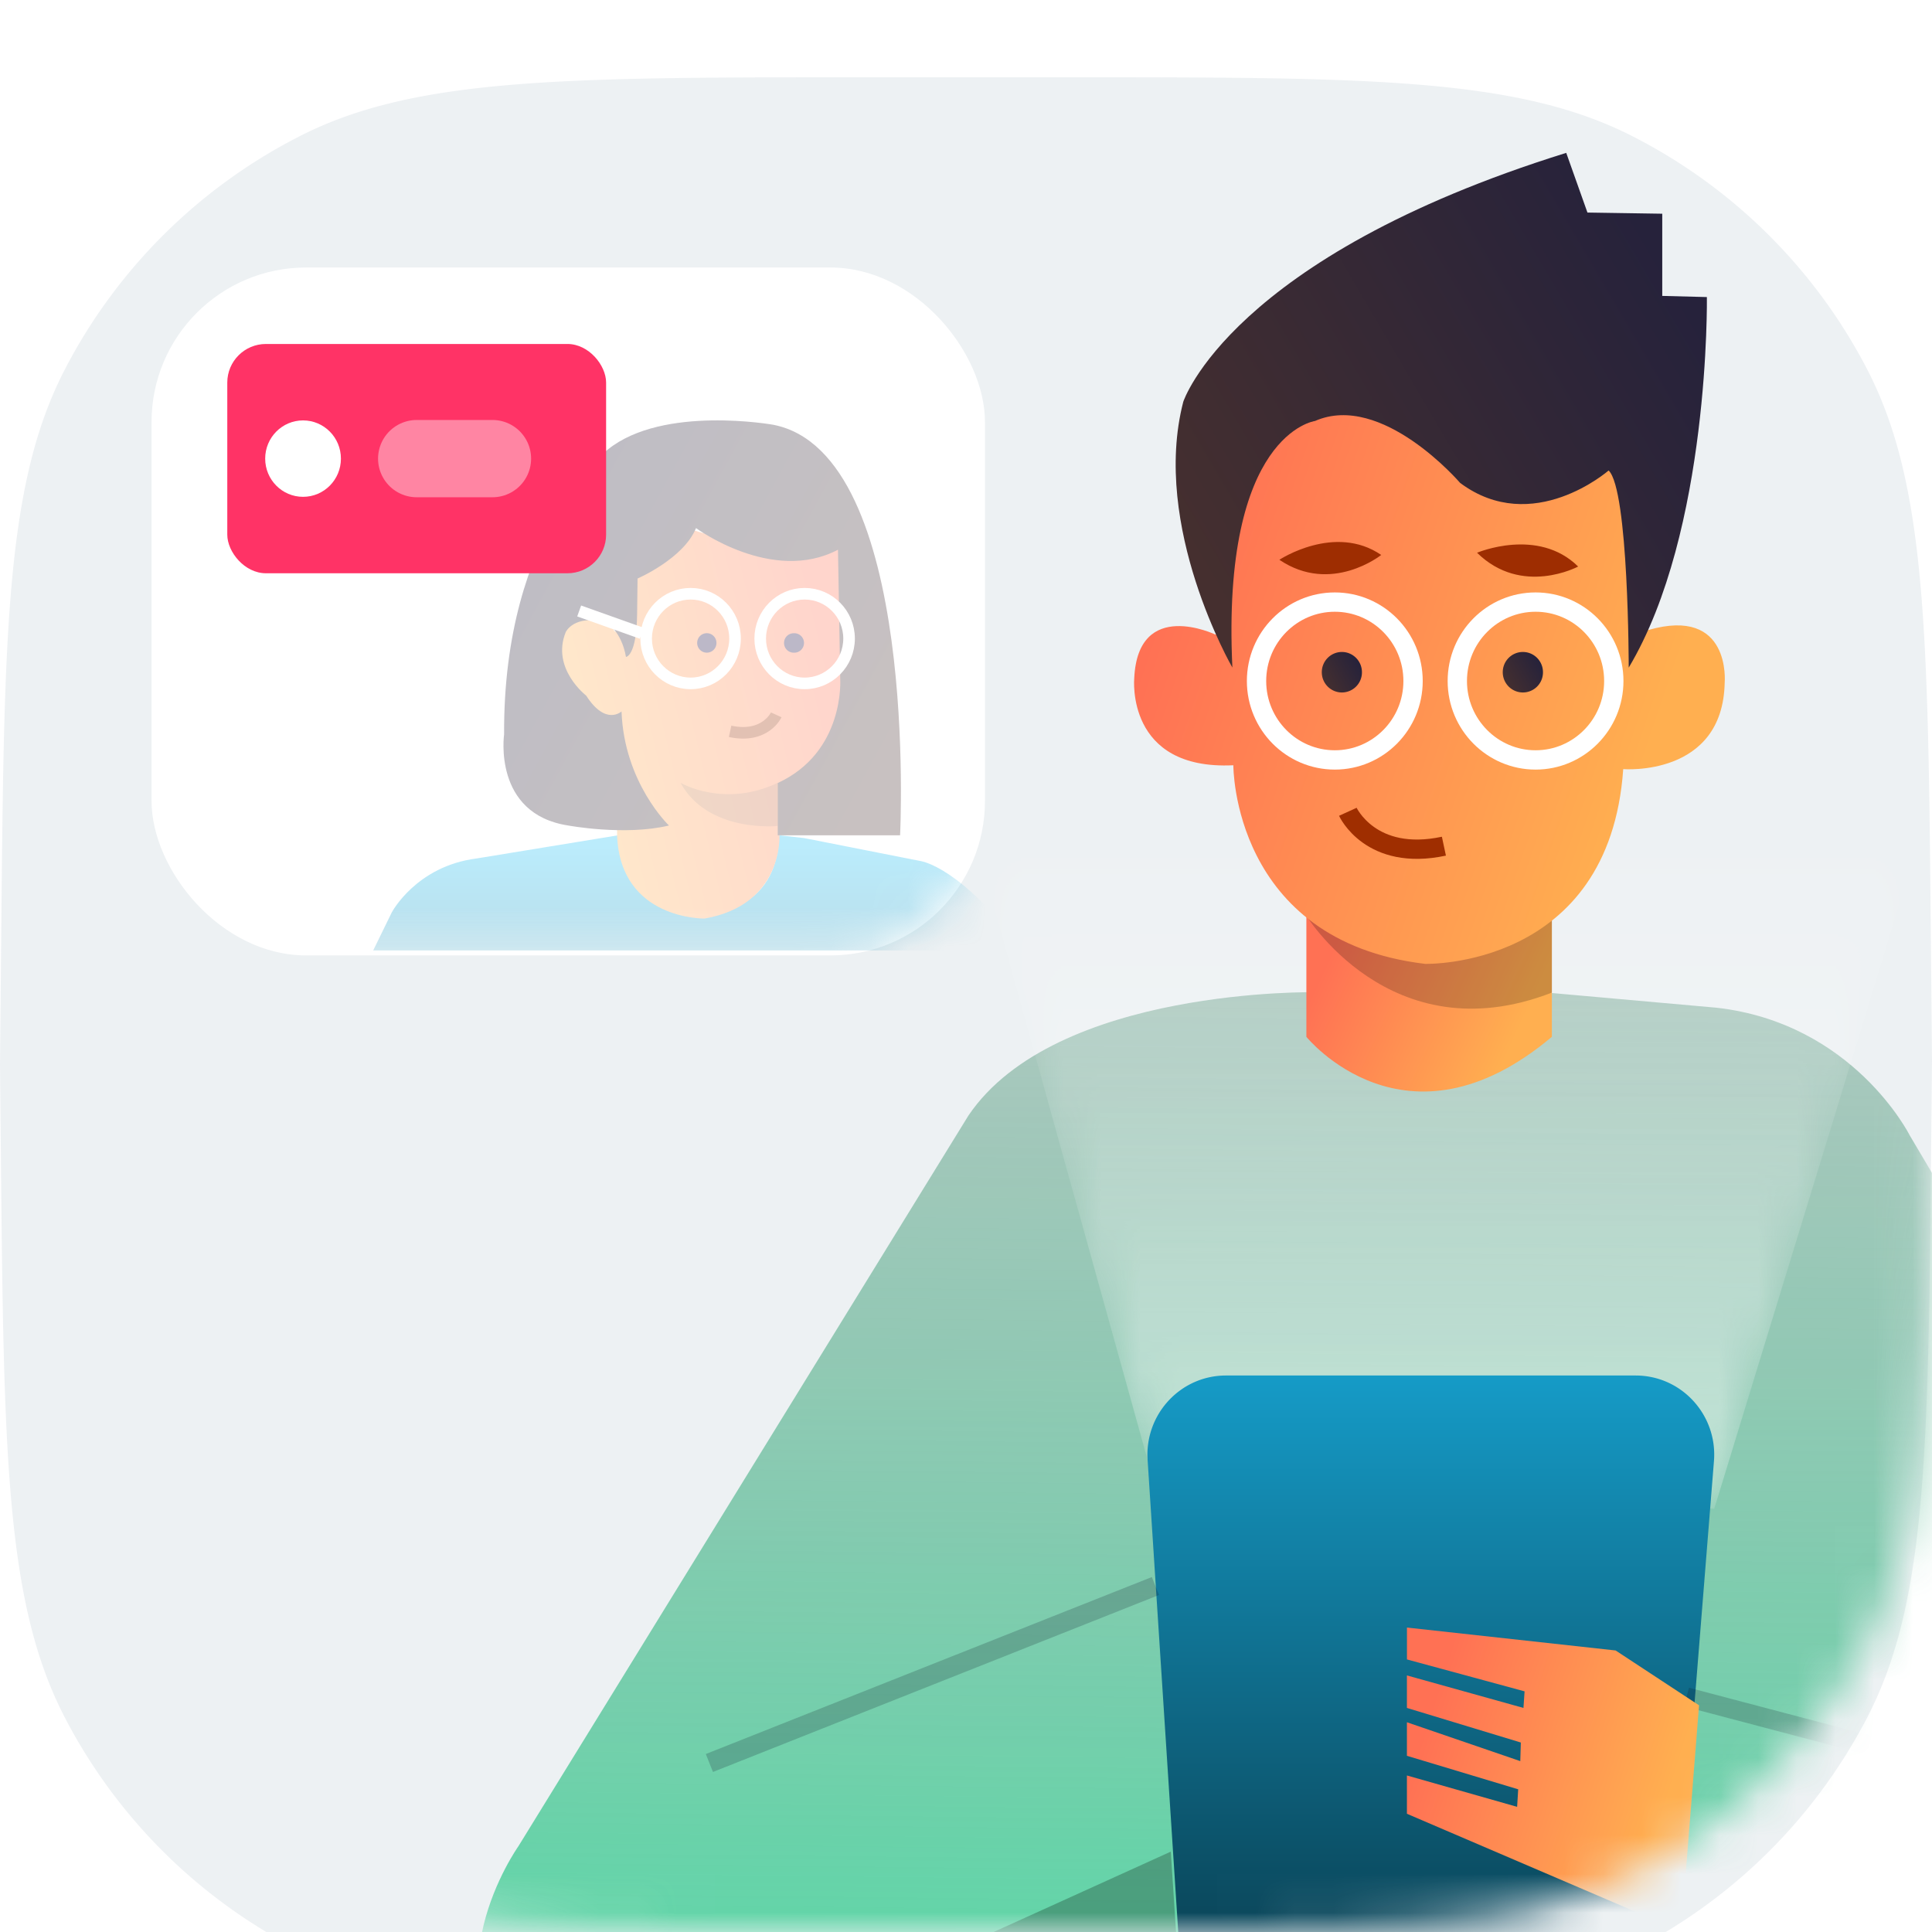 <svg xmlns="http://www.w3.org/2000/svg" xmlns:xlink="http://www.w3.org/1999/xlink" width="50" height="50" fill="none" xmlns:v="https://vecta.io/nano"><style><![CDATA[.B{fill-rule:evenodd}.C{stroke:#fff}.D{stroke-width:.5}.E{stroke-width:.3}]]></style><g opacity=".1" filter="url(#D)" class="B"><path d="M.032 22.19c.073-7.774.109-11.661 1.645-14.627a14 14 0 0 1 6.111-6.054C10.769 0 14.656 0 22.431 0h3.62 1.52c7.774 0 11.661 0 14.642 1.508a14 14 0 0 1 6.111 6.054c1.536 2.966 1.573 6.853 1.646 14.627L50 25.442l-.023 2.377c-.076 7.772-.114 11.657-1.65 14.622a14 14 0 0 1-6.111 6.052C39.236 50 35.35 50 27.578 50h-2.632-2.524c-7.771 0-11.657 0-14.637-1.507a14 14 0 0 1-6.111-6.051C.137 39.477.098 35.591.022 27.82L0 25.559.032 22.19z" fill="#4a6d86"/></g><mask id="A" maskUnits="userSpaceOnUse" x="0" y="0" width="50" height="50" mask-type="alpha"><path d="M.032 22.19c.073-7.774.109-11.661 1.645-14.627a14 14 0 0 1 6.111-6.054C10.769 0 14.656 0 22.431 0h3.62 1.52c7.774 0 11.661 0 14.642 1.508a14 14 0 0 1 6.111 6.054c1.536 2.966 1.573 6.853 1.646 14.627L50 25.442l-.023 2.377c-.076 7.772-.114 11.657-1.65 14.622a14 14 0 0 1-6.111 6.052C39.236 50 35.35 50 27.578 50h-2.632-2.524c-7.771 0-11.657 0-14.637-1.507a14 14 0 0 1-6.111-6.051C.137 39.477.098 35.591.022 27.82L0 25.559.032 22.19z" fill="#fff" class="B"/></mask><g mask="url(#A)"><rect x="3.922" y="6.923" width="21.569" height="17.803" rx="4" fill="#fff"/><mask id="B" maskUnits="userSpaceOnUse" x="3" y="6" width="23" height="19" mask-type="alpha"><rect x="3.922" y="6.923" width="21.569" height="17.803" rx="4" fill="#fff"/></mask><g mask="url(#B)"><g style="mix-blend-mode:luminosity" opacity=".3"><path d="M20.809 21.689l3.022.596s1.042.14 2.639 2.313H9.658l.479-.981s.628-1.2 2.197-1.4l3.666-.6s.093 1.953 1.959 2.007c0 0 2.137.243 2.203-2.007l.646.072z" fill="url(#E)" class="B"/><path d="M16.761 13.228s1.992 1.212 5.212.826v3.223c0 .6-.116 1.199-.387 1.732-.263.517-.698 1.05-1.414 1.294v1.314s.109 1.797-1.937 2.155c0 0-2.183.04-2.265-2.155v-2.772s-1.501-.991-1.583-2.23c0 0-.061-1.253 1.214-.875 0 0 .222.154.291.587 0 0 .222.168.291-.252 0 0 .242-.492.578-2.847" fill="url(#F)" class="B"/><path d="M15.737 11.629s-2.718 2.057-2.691 7.377c0 0-.299 2.057 1.658 2.358 0 0 1.468.274 2.609 0 0 0-1.159-1.1-1.228-2.953 0 0-.407.384-.914-.408 0 0-.912-.699-.53-1.644 0 0 .208-.466 1.051-.256 0 0 .393.234.508.898 0 0 .278-.012.289-1.131l.011-.898s1.19-.513 1.513-1.305c0 0 1.976 1.457 3.674.559l.058 3.346s.128 1.888-1.617 2.692v1.353h3.166s.505-9.884-3.281-10.624c0 0-2.846-.512-4.277.636" fill="url(#G)" class="B"/><path d="M14.989 15.812l1.62.577" class="C E"/><path d="M19.023 16.526c0 .641-.515 1.16-1.15 1.16s-1.151-.519-1.151-1.16.515-1.16 1.151-1.16 1.15.519 1.15 1.16zm2.951 0c0 .641-.515 1.16-1.15 1.16s-1.15-.519-1.15-1.16.515-1.16 1.15-1.16 1.15.519 1.15 1.16z" class="C E"/><path d="M20.291 16.639a.25.25 0 0 0 .249.252.252.252 0 1 0 0-.503.25.25 0 0 0-.249.252m-2.248-.001a.25.25 0 0 0 .249.252.25.25 0 0 0 .25-.252c0-.139-.112-.252-.25-.252a.25.25 0 0 0-.249.252" fill="#1e1147" class="B"/><path d="M20.089 18.5s-.283.622-1.194.427" stroke="#9f2e00" class="E"/><path d="M17.612 20.259s1.127.663 2.516 0v1.117s-1.802.189-2.516-1.117" fill="#000" fill-opacity=".2" class="B"/></g></g><path d="M34.082 25.678s-6.767-.142-9.02 3.194L13.414 47.784s-2.455 3.458.169 5.972c0 0 1.692 1.666 3.892.691l8.484-3.925-.074 4.23h22.762v-2.336l8.152 1.993s4.443 1.024 4.592-4.127c0 0 .059-1.255-1.125-2.608L49.422 29.381s-1.452-2.905-5.006-3.302l-4.504-.402h-5.83z" fill="url(#H)" class="B"/><g opacity=".5"><mask id="C" maskUnits="userSpaceOnUse" x="25" y="21" width="25" height="19" mask-type="alpha"><path d="M49.89 21.009l-5.526 18.04L29.7 37.783l-4.664-16.774H49.89z" fill="#fff" class="B"/></mask><g mask="url(#C)" class="B"><path d="M29.7 37.783l-4.664-16.774H49.89l-5.526 18.04L29.7 37.783z" fill="url(#I)"/></g></g><path d="M41.354 51.874l5.94 2.88h2.553l.032-2.337-6.5-2.428-2.026 1.885z" fill="#493b91" class="B"/><path d="M33.809 23.684v3.149s2.571 3.186 6.353 0v-3.149h-6.353z" fill="url(#J)" class="B"/><path d="M33.758 23.625s2.203 3.696 6.405 2.063V23.33l-6.405.295z" fill="#000" fill-opacity=".2" class="B"/><path d="M31.458 16.424s-2.005-.962-2.104 1.127c0 0-.229 2.388 2.565 2.254 0 0-.032 4.543 4.963 5.14 0 0 4.767.133 5.127-5.04 0 0 2.579.21 2.626-2.241 0 0 .173-1.977-1.974-1.36l-.266-2.422-.508-3.149-4.102-.696-4.646.147-1.67 2.124.291 3.919-.303.198z" fill="url(#K)" class="B"/><path d="M31.895 17.278s-2.11-3.644-1.272-6.88c0 0 1.213-3.731 9.911-6.442l.549 1.545 1.936.03v2.127l1.155.03s.086 6.063-2.023 9.59c0 0 0-4.606-.52-5.102 0 0-1.965 1.721-3.843.322 0 0-2.023-2.362-3.756-1.603 0 0-2.427.32-2.138 6.383" fill="url(#L)" class="B"/><path d="M36.57 17.625c0 1.128-.907 2.042-2.025 2.042s-2.026-.914-2.026-2.042.907-2.043 2.026-2.043 2.025.915 2.025 2.043zm5.195 0c0 1.128-.907 2.042-2.024 2.042s-2.026-.914-2.026-2.042.907-2.043 2.026-2.043 2.024.915 2.024 2.043z" class="C D"/><path d="M33.11 14.487s1.433-.947 2.636-.125c0 0-1.291 1.034-2.636.125m5.116-.182s1.578-.67 2.616.357c0 0-1.456.783-2.616-.357" fill="#9e2d01" class="B"/><path d="M35.247 17.397a.52.52 0 0 1-.519.524c-.287 0-.52-.234-.52-.524s.233-.524.52-.524.519.235.519.524" fill="url(#M)" class="B"/><path d="M39.932 17.397a.52.52 0 0 1-.52.524c-.287 0-.521-.234-.521-.524s.233-.524.521-.524.52.235.52.524" fill="url(#N)" class="B"/><path d="M34.882 21.009s.589 1.295 2.486.89" stroke="#9f2e00" class="D"/><path d="M29.7 37.782l.79 12.174a2.04 2.04 0 0 0 2.028 1.917h8.836a2.04 2.04 0 0 0 2.026-1.885l.977-12.174c.096-1.194-.838-2.216-2.026-2.216H31.728c-1.175 0-2.105 1.001-2.028 2.184" fill="url(#O)" class="B"/><path opacity=".2" d="M43.647 43.92l12.165 3.209" stroke="#0e0f24" class="D"/><path d="M43.972 44.134l-2.16-1.42-5.4-.593v.825l3.044.826-.029.429-3.016-.841v.841l2.948.895-.014.482-2.934-1.006v.868l2.88.867-.028.454-2.852-.812v.991l7.097 3.043.463-5.849z" fill="url(#P)" class="B"/><path opacity=".2" d="M18.359 45.626l11.543-4.58" stroke="#0e0f24" class="D"/><path opacity=".5" d="M24.686 50.467L30.3 47.92l.166 2.547-5.646 4.427-.133-4.427z" fill="#000" fill-opacity=".5" class="B"/><rect x="5.882" y="8.902" width="9.804" height="5.934" rx="1" fill="#f36"/><ellipse cx="7.843" cy="11.869" rx=".98" ry=".989" fill="#fff"/><path opacity=".4" d="M10.784 11.869h1.961" stroke-width="2" stroke-linecap="round" class="C"/></g><defs><filter id="D" x="-24" y="-22" width="98" height="98" filterUnits="userSpaceOnUse" color-interpolation-filters="sRGB"><feFlood flood-opacity="0" result="A"/><feColorMatrix in="SourceAlpha" values="0 0 0 0 0 0 0 0 0 0 0 0 0 0 0 0 0 0 127 0"/><feOffset dy="2"/><feGaussianBlur stdDeviation="12"/><feColorMatrix values="0 0 0 0 0 0 0 0 0 0 0 0 0 0 0 0 0 0 0.04 0"/><feBlend in2="A"/><feBlend in="SourceGraphic"/></filter><linearGradient id="E" x1="37.988" y1="21.953" x2="37.988" y2="30.033" xlink:href="#Q"><stop stop-color="#1abef4"/><stop offset="1" stop-color="#072e3b"/></linearGradient><linearGradient id="F" x1="22.587" y1="21.283" x2="16.067" y2="22.839" xlink:href="#Q"><stop stop-color="#ff7154"/><stop offset="1" stop-color="#ffaf50"/></linearGradient><linearGradient id="G" x1="20.638" y1="23.647" x2="10.997" y2="18.405" xlink:href="#Q"><stop stop-color="#452f2f"/><stop offset="1" stop-color="#26223b"/></linearGradient><linearGradient id="H" x1="-8.245" y1="7.964" x2="-8.824" y2="61.508" xlink:href="#Q"><stop stop-color="#717171" stop-opacity=".201"/><stop offset="1" stop-color="#37eaa3"/></linearGradient><linearGradient id="I" x1="25.036" y1="21.009" x2="25.036" y2="39.049" xlink:href="#Q"><stop offset=".02" stop-color="#fff" stop-opacity=".01"/><stop offset="1" stop-color="#fff"/></linearGradient><linearGradient id="J" x1="33.295" y1="27.172" x2="38.052" y2="29.367" xlink:href="#Q"><stop stop-color="#ff7154"/><stop offset="1" stop-color="#ffaf50"/></linearGradient><linearGradient id="K" x1="28.113" y1="21.427" x2="40.56" y2="25.66" xlink:href="#Q"><stop stop-color="#ff7154"/><stop offset="1" stop-color="#ffaf50"/></linearGradient><linearGradient id="L" x1="34.009" y1="19.796" x2="46.438" y2="12.518" xlink:href="#Q"><stop stop-color="#452f2f"/><stop offset="1" stop-color="#26223b"/></linearGradient><linearGradient id="M" x1="34.479" y1="18.12" x2="35.437" y2="17.58" xlink:href="#Q"><stop stop-color="#452f2f"/><stop offset="1" stop-color="#26223b"/></linearGradient><linearGradient id="N" x1="39.163" y1="18.12" x2="40.121" y2="17.58" xlink:href="#Q"><stop stop-color="#452f2f"/><stop offset="1" stop-color="#26223b"/></linearGradient><linearGradient id="O" x1="28.573" y1="29.668" x2="28.573" y2="53.979" xlink:href="#Q"><stop stop-color="#1abef4"/><stop offset="1" stop-color="#072e3b"/></linearGradient><linearGradient id="P" x1="35.801" y1="48.128" x2="42.034" y2="50.115" xlink:href="#Q"><stop stop-color="#ff7154"/><stop offset="1" stop-color="#ffaf50"/></linearGradient><linearGradient id="Q" gradientUnits="userSpaceOnUse"/></defs></svg>